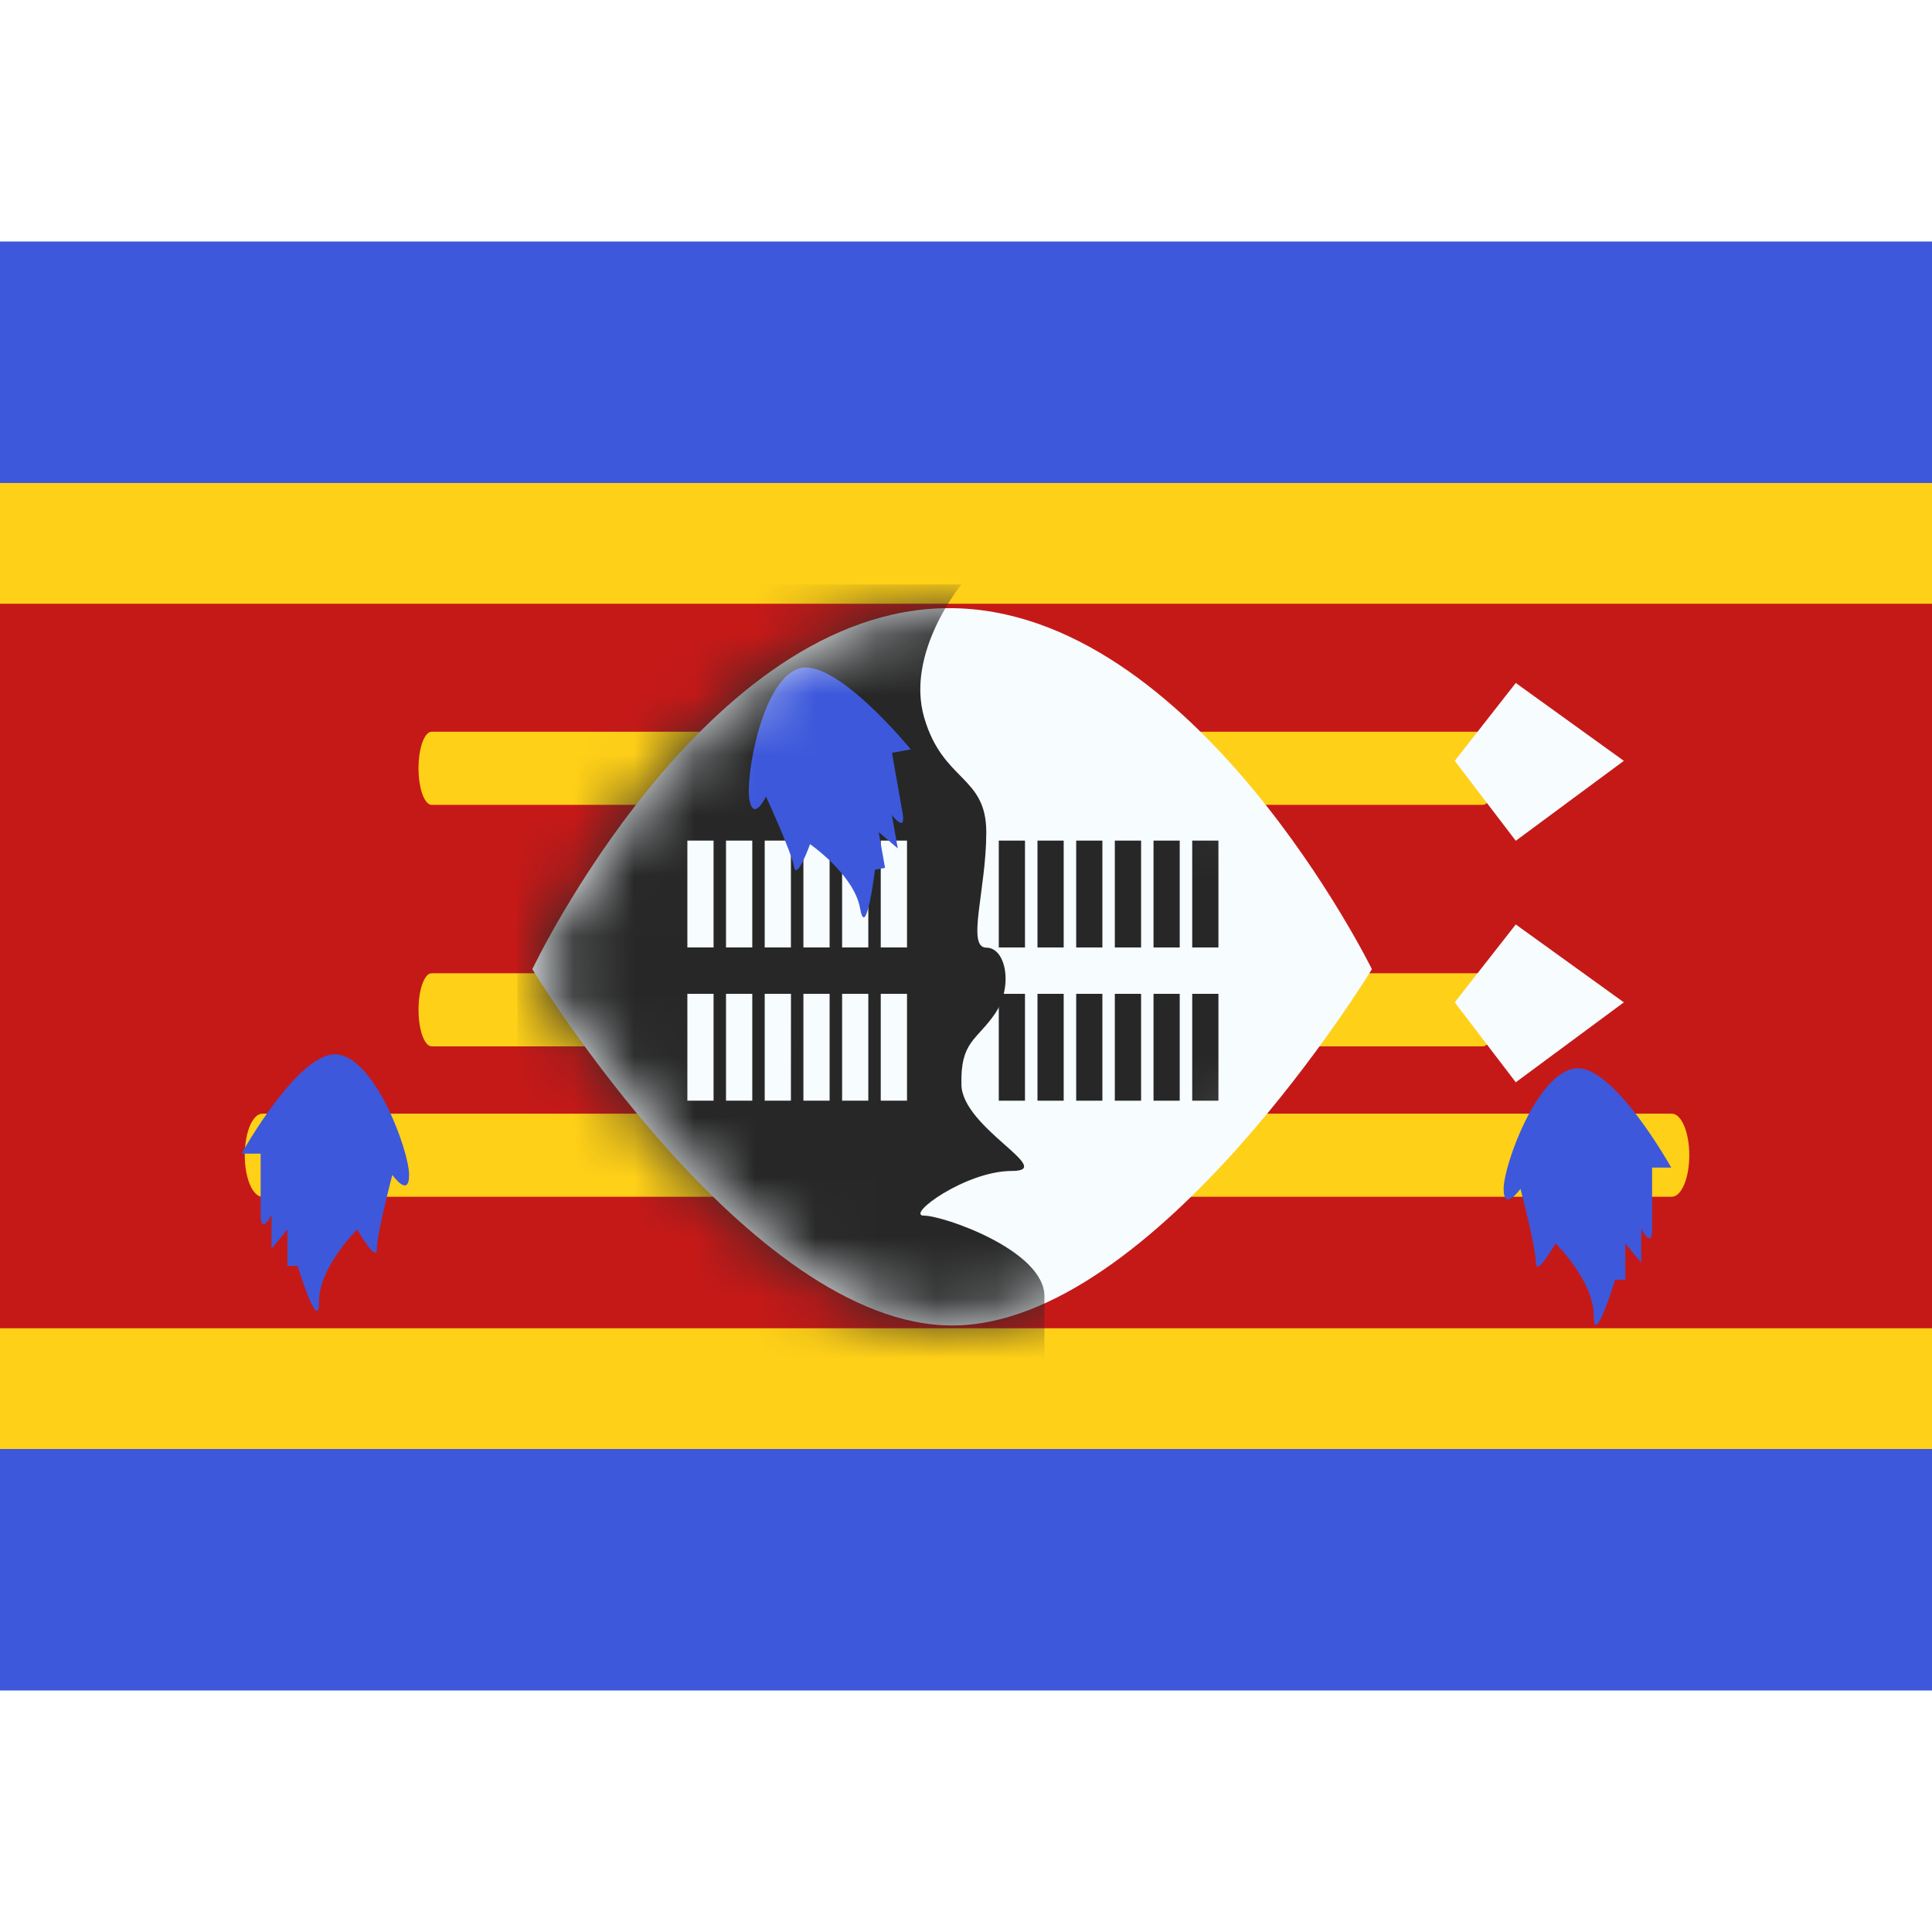 <?xml version="1.0" encoding="iso-8859-1"?>
<!-- Generator: www.svgicons.com -->
<svg xmlns="http://www.w3.org/2000/svg" width="800" height="800" viewBox="0 0 32 24">
<g fill="none"><path fill="#3D58DB" fill-rule="evenodd" d="M0 0h32v24H0z" clip-rule="evenodd"/><path fill="#C51918" stroke="#FFD018" stroke-width="2" d="M0 5h-1v14h34V5h-1z"/><path fill="#FFD018" d="M7.15 9.331c-.12 0-.218-.271-.218-.606c0-.334.097-.605.217-.605H24.56c.12 0 .217.27.217.605c0 .335-.097.606-.217.606z"/><path fill="#F7FCFF" fill-rule="evenodd" d="m24.095 8.602l1.011-1.29l1.79 1.29l-1.79 1.324z" clip-rule="evenodd"/><path fill="#FFD018" d="M7.15 13.331c-.12 0-.218-.271-.218-.606c0-.334.097-.605.217-.605H24.56c.12 0 .217.27.217.605c0 .335-.097.606-.217.606z"/><path fill="#F7FCFF" fill-rule="evenodd" d="m24.095 12.602l1.011-1.29l1.79 1.29l-1.79 1.324z" clip-rule="evenodd"/><path fill="#FFD018" d="M4.346 15.822c-.161 0-.292-.308-.292-.688c0-.38.13-.688.292-.688H27.69c.16 0 .29.308.29.688c0 .38-.13.688-.29.688z"/><path fill="#F7FCFF" fill-rule="evenodd" d="M8.817 12.053s2.842-5.98 6.906-5.98c4.063 0 7 5.98 7 5.98s-3.586 5.901-6.953 5.901c-3.367 0-6.953-5.901-6.953-5.901" clip-rule="evenodd"/><mask id="flagpackSz0" width="15" height="12" x="8" y="6" maskUnits="userSpaceOnUse" style="mask-type:luminance"><path fill="#fff" fill-rule="evenodd" d="M8.817 12.053s2.842-5.98 6.906-5.98c4.063 0 7 5.98 7 5.98s-3.586 5.901-6.953 5.901c-3.367 0-6.953-5.901-6.953-5.901" clip-rule="evenodd"/></mask><g fill-rule="evenodd" clip-rule="evenodd" mask="url(#flagpackSz0)"><path fill="#272727" d="M15.924 5.68s-.927 1.126-.618 2.2c.31 1.074 1.03.96 1.03 1.906s-.333 1.91 0 1.91c.332 0 .447.653.143 1.096c-.304.442-.573.456-.555 1.176c.018.72 1.592 1.427.83 1.427c-.763 0-1.768.74-1.448.74c.32 0 1.993.577 1.993 1.334v1.362H8.57V5.681z"/><path fill="#F7FCFF" d="M11.819 9.923h-.434v1.77h.434zm1.281 0h-.434v1.77h.434zm-1.075 0h.435v1.77h-.435zm1.716 0h-.434v1.77h.434zm.207 0h.434v1.77h-.434zm1.075 0h-.435v1.77h.435zm-3.638 2.538h.434v1.77h-.434zm1.716 0h-.435v1.77h.434zm-1.076 0h.435v1.77h-.435zm1.716 0h-.434v1.77h.434zm.207 0h.434v1.77h-.434zm1.075 0h-.435v1.77h.435z"/><path fill="#272727" d="M16.977 9.923h-.434v1.77h.434zm1.282 0h-.434v1.77h.434zm-1.075 0h.434v1.77h-.434zm1.716 0h-.435v1.77h.435zm.206 0h.434v1.77h-.434zm1.075 0h-.434v1.77h.434zm-3.638 2.538h.434v1.77h-.434zm1.716 0h-.434v1.77h.434zm-1.075 0h.434v1.77h-.434zm1.716 0h-.435v1.77h.435zm.206 0h.434v1.77h-.434zm1.075 0h-.434v1.77h.434z"/><path fill="#3D58DB" d="M13.232 7.072c-.609.188-.887 1.784-.82 2.17c.069.385.275-.049.275-.049s.421.915.465 1.162c.043.246.265-.373.265-.373s.73.504.829 1.064c.099.56.247-.641.247-.641l.166-.03l-.105-.593l.316.27l-.098-.552s.238.31.178-.032l-.094-.532l-.082-.467l.312-.056s-1.246-1.53-1.854-1.341"/></g><path fill="#3D58DB" fill-rule="evenodd" d="M26.088 13.696c-.632.08-1.183 1.603-1.183 1.995c0 .391.279 0 .279 0s.255.974.255 1.224s.326-.32.326-.32s.632.622.632 1.191c0 .57.355-.589.355-.589h.168v-.602l.264.32v-.56s.18.346.18 0v-1.016h.317s-.96-1.723-1.593-1.643m-20.495-.231c.632.08 1.183 1.603 1.183 1.995c0 .392-.278 0-.278 0s-.256.974-.256 1.224s-.326-.32-.326-.32s-.632.622-.632 1.191c0 .57-.355-.588-.355-.588h-.168v-.603l-.264.32v-.56s-.18.347-.18 0v-1.016H4s.96-1.723 1.593-1.643" clip-rule="evenodd"/></g>
</svg>